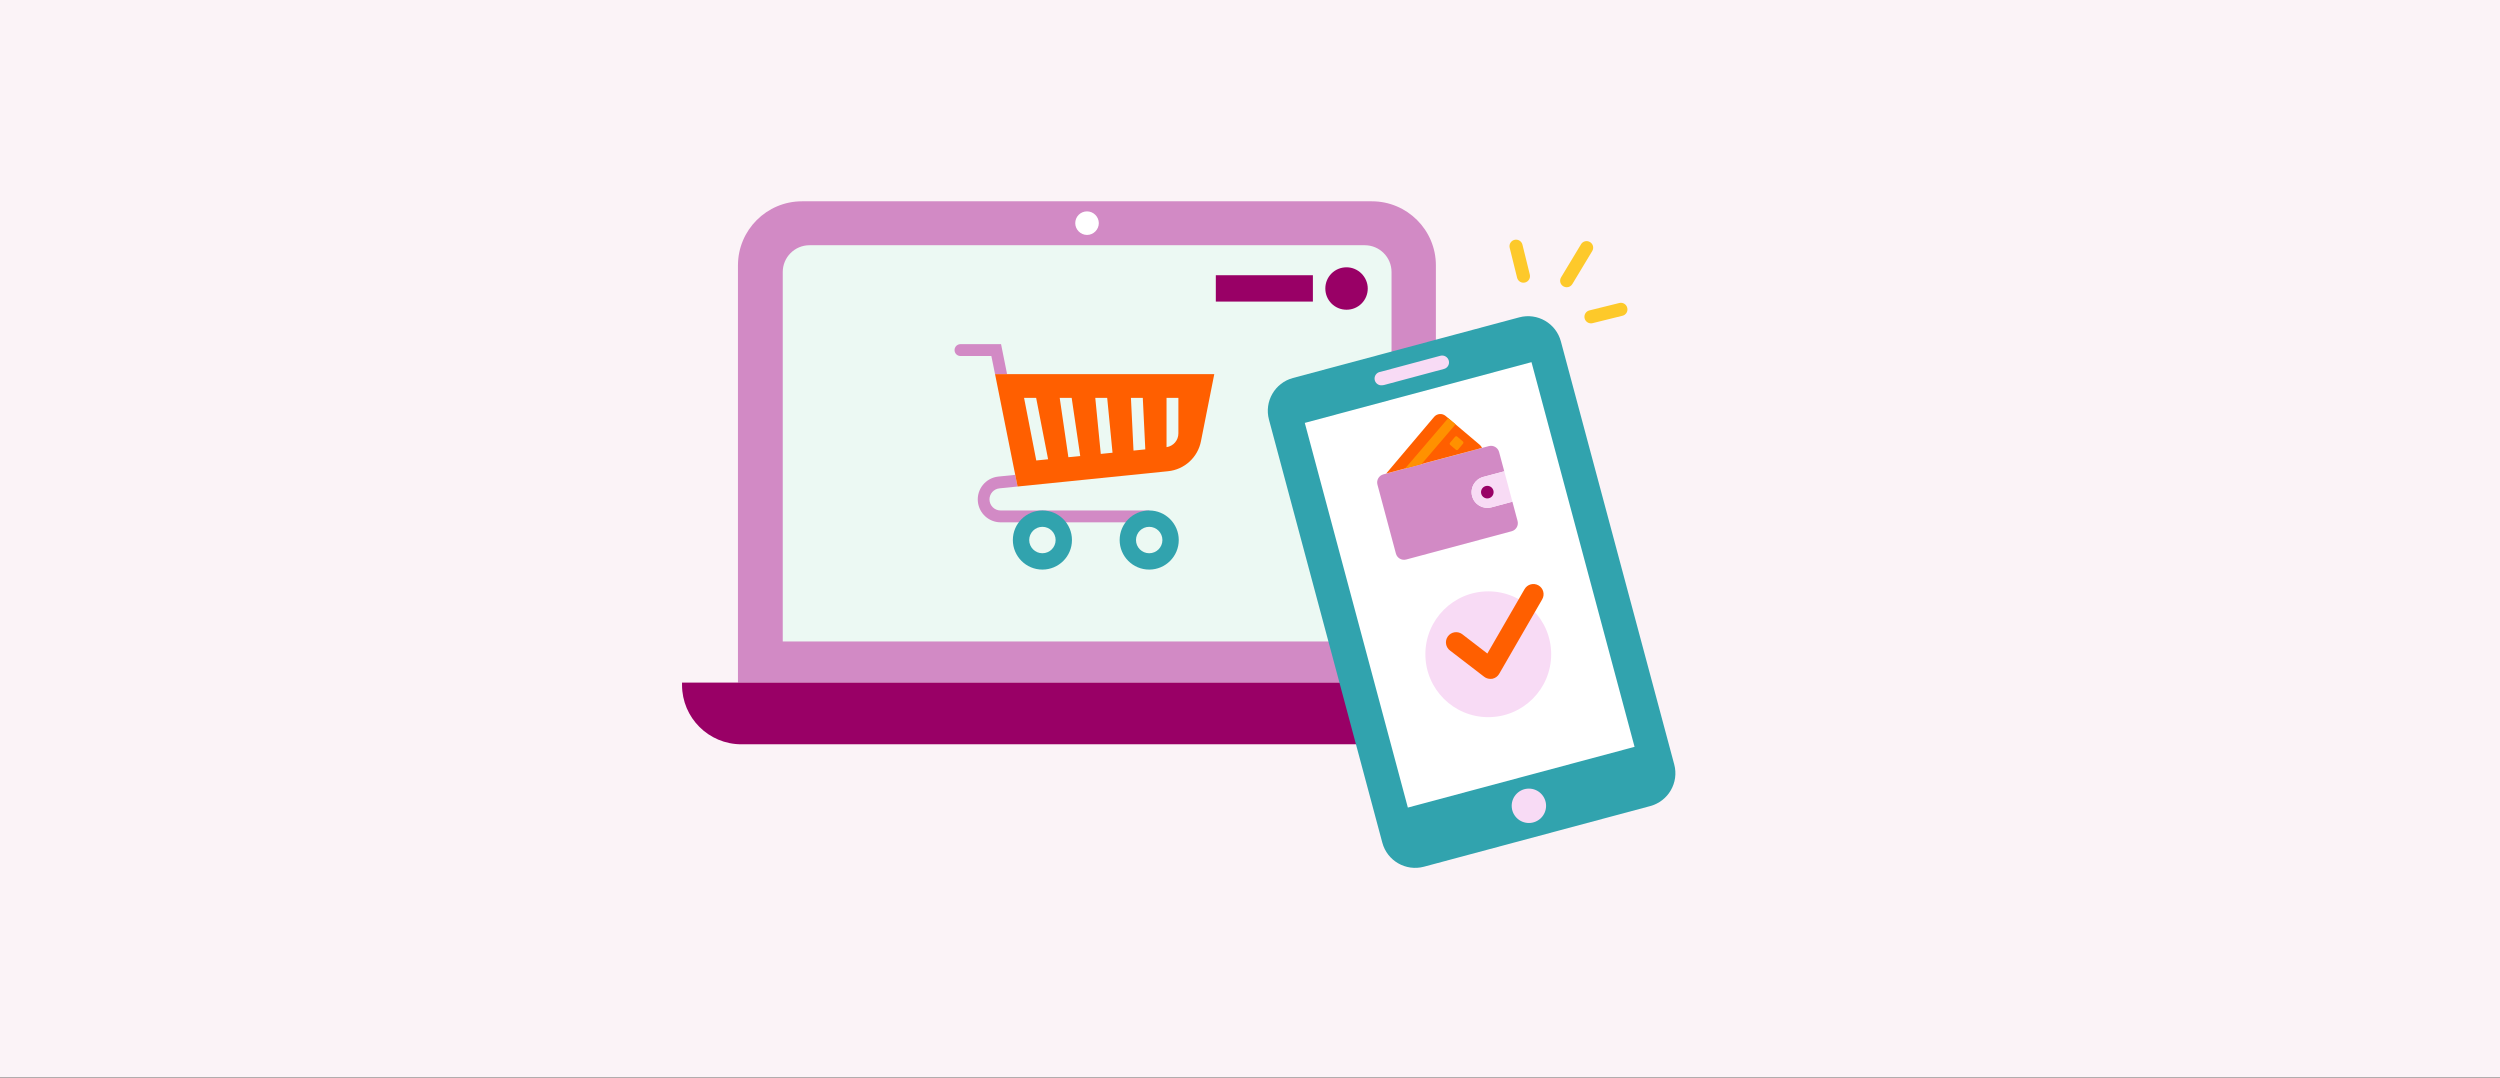 <svg width="385" height="166" viewBox="0 0 385 166" fill="none" xmlns="http://www.w3.org/2000/svg">
<rect x="0" y="0" width="385" height="166" fill="#333333" stroke="none"/>
<rect width="385" height="165.948" fill="#FBF3F7"/>
<path d="M113.646 105.118V40.867C113.646 35.422 118.068 31 123.513 31H211.26C216.705 31 221.127 35.422 221.127 40.867V105.118H113.646Z" fill="#D28AC5"/>
<path d="M105 105.118H229.773V105.481C229.773 110.53 225.681 114.622 220.632 114.622H114.174C109.125 114.622 105.033 110.53 105.033 105.481V105.118H105Z" fill="#990066"/>
<path d="M120.543 98.782V41.89C120.543 39.613 122.391 37.765 124.668 37.765H210.171C212.448 37.765 214.296 39.613 214.296 41.89V98.782H120.543Z" fill="#ECF9F3"/>
<path d="M167.403 32.551C168.393 32.551 169.218 33.376 169.218 34.366C169.218 35.356 168.393 36.181 167.403 36.181C166.413 36.181 165.588 35.356 165.588 34.366C165.588 33.376 166.38 32.551 167.403 32.551Z" fill="white"/>
<path d="M210.634 44.431C210.634 46.246 209.182 47.698 207.367 47.698C205.552 47.698 204.1 46.246 204.1 44.431C204.1 42.616 205.552 41.164 207.367 41.164C209.149 41.164 210.634 42.649 210.634 44.431Z" fill="#990066"/>
<path d="M202.185 42.385H187.236V46.444H202.185V42.385Z" fill="#990066"/>
<path d="M234.457 37.675C234.322 37.132 233.772 36.802 233.229 36.937C232.687 37.072 232.356 37.622 232.492 38.165L233.635 42.775C233.772 43.315 234.32 43.642 234.86 43.504C235.401 43.367 235.727 42.819 235.59 42.279L234.457 37.675Z" fill="#FDC92A"/>
<path d="M250.596 47.403C250.47 46.865 249.933 46.531 249.395 46.657C249.387 46.659 249.378 46.661 249.37 46.663L244.77 47.803C244.227 47.937 243.896 48.486 244.031 49.029C244.165 49.571 244.714 49.903 245.256 49.768L249.857 48.628C250.394 48.502 250.728 47.965 250.602 47.427C250.6 47.419 250.598 47.411 250.596 47.403Z" fill="#FDC92A"/>
<path d="M244.862 37.281C244.393 36.99 243.776 37.134 243.485 37.603C243.481 37.61 243.476 37.617 243.472 37.624L240.411 42.702C240.119 43.17 240.261 43.787 240.729 44.079C240.738 44.085 240.746 44.09 240.755 44.095C240.908 44.185 241.081 44.234 241.259 44.238C241.625 44.246 241.966 44.052 242.148 43.734L245.206 38.657C245.492 38.184 245.34 37.57 244.868 37.284C244.866 37.283 244.864 37.282 244.862 37.281Z" fill="#FDC92A"/>
<path d="M155.09 57.612L154.163 53H147.872C147.368 53.023 146.978 53.45 147.001 53.954C147.022 54.426 147.4 54.804 147.872 54.826H152.669L153.233 57.612H155.094H155.09V57.612Z" fill="#D28AC5"/>
<path d="M156.344 73.127L153.743 73.392C151.803 73.593 150.392 75.329 150.593 77.27C150.779 79.068 152.293 80.436 154.101 80.439H176.976V78.613H154.101C153.158 78.621 152.387 77.862 152.38 76.92C152.373 76.034 153.045 75.289 153.928 75.206L156.705 74.924L156.344 73.127Z" fill="#D28AC5"/>
<path d="M155.09 57.612H153.236L156.705 74.924L179.872 72.568C182.401 72.318 184.466 70.436 184.949 67.941L187 57.612H155.09V57.612ZM159.586 70.912L157.705 61.271H159.565L161.407 70.728L159.586 70.912ZM164.53 70.41L163.194 61.271H165.038L166.354 70.226L164.53 70.41ZM169.52 69.902L168.672 61.271H170.506L171.329 69.718L169.52 69.902ZM174.559 69.389L174.164 61.271H175.99L176.377 69.205L174.559 69.389ZM181.471 66.731C181.482 67.797 180.703 68.708 179.647 68.861V61.271H181.471V66.731Z" fill="#FF5F00"/>
<path d="M176.978 87.717C179.492 87.717 181.529 85.679 181.529 83.165C181.529 80.651 179.492 78.613 176.978 78.613C174.464 78.613 172.426 80.651 172.426 83.165C172.426 85.679 174.464 87.717 176.978 87.717Z" fill="#31A3AE"/>
<path d="M160.53 87.717C163.044 87.717 165.082 85.679 165.082 83.165C165.082 80.651 163.044 78.613 160.53 78.613C158.016 78.613 155.979 80.651 155.979 83.165C155.979 85.679 158.016 87.717 160.53 87.717Z" fill="#31A3AE"/>
<path d="M176.978 85.2C178.101 85.2 179.012 84.289 179.012 83.165C179.012 82.042 178.101 81.131 176.978 81.131C175.854 81.131 174.943 82.042 174.943 83.165C174.943 84.289 175.854 85.2 176.978 85.2Z" fill="#ECF9F3"/>
<path d="M160.532 85.2C161.656 85.2 162.567 84.289 162.567 83.165C162.567 82.042 161.656 81.131 160.532 81.131C159.409 81.131 158.498 82.042 158.498 83.165C158.498 84.289 159.409 85.2 160.532 85.2Z" fill="#ECF9F3"/>
<path d="M199.123 58.208L233.962 48.873C236.755 48.124 239.627 49.782 240.375 52.575L257.832 117.725C258.581 120.518 256.923 123.39 254.129 124.138L219.29 133.473C216.497 134.222 213.625 132.564 212.877 129.771L195.42 64.621C194.672 61.828 196.329 58.956 199.123 58.208Z" fill="#31A3AE"/>
<path d="M235.448 126.741C236.91 126.741 238.096 125.556 238.096 124.094C238.096 122.632 236.91 121.446 235.448 121.446C233.986 121.446 232.801 122.632 232.801 124.094C232.801 125.556 233.986 126.741 235.448 126.741Z" fill="#F8DBF5"/>
<path d="M235.849 55.772L200.938 65.126L216.81 124.367L251.722 115.013L235.849 55.772Z" fill="white"/>
<path d="M223.11 55.529C222.957 54.971 222.383 54.64 221.824 54.787L212.589 57.263C212.017 57.338 211.616 57.862 211.691 58.433C211.766 59.004 212.29 59.406 212.861 59.331C212.953 59.33 213.044 59.317 213.133 59.293L222.368 56.818C222.922 56.678 223.258 56.116 223.119 55.562C223.116 55.551 223.113 55.54 223.11 55.529Z" fill="#F8DBF5"/>
<path d="M229.194 110.443C234.544 110.443 238.881 106.106 238.881 100.756C238.881 95.406 234.544 91.069 229.194 91.069C223.845 91.069 219.508 95.406 219.508 100.756C219.508 106.106 223.845 110.443 229.194 110.443Z" fill="#F8DBF5"/>
<path d="M229.498 104.548C229.148 104.543 228.81 104.422 228.536 104.203L223.341 100.211C222.631 99.712 222.461 98.731 222.96 98.021C223.46 97.311 224.441 97.141 225.15 97.64C225.189 97.667 225.226 97.696 225.261 97.726L229.053 100.642L234.783 90.725C235.216 89.974 236.176 89.716 236.927 90.149C237.678 90.582 237.935 91.542 237.502 92.293L230.873 103.773C230.648 104.165 230.263 104.442 229.819 104.531C229.712 104.546 229.605 104.551 229.498 104.548Z" fill="#FF5F00"/>
<path d="M221.651 69.61C221.366 69.647 221.104 69.446 221.067 69.16C221.03 68.875 221.231 68.613 221.517 68.576L226.767 67.166C227.047 67.091 227.335 67.257 227.41 67.537C227.485 67.817 227.319 68.104 227.039 68.18L221.789 69.586C221.745 69.601 221.698 69.609 221.651 69.61Z" fill="white"/>
<path d="M229.636 72.979C229.347 72.988 229.105 72.76 229.096 72.471C229.088 72.221 229.258 72.001 229.501 71.944L232.259 71.21C232.542 71.152 232.82 71.334 232.878 71.617C232.932 71.877 232.783 72.136 232.531 72.22L229.784 72.979C229.735 72.984 229.685 72.984 229.636 72.979Z" fill="white"/>
<path d="M213.062 79.087C212.772 79.098 212.529 78.873 212.518 78.584C212.508 78.333 212.679 78.109 212.924 78.053L218.177 76.647C218.451 76.552 218.749 76.697 218.844 76.971C218.938 77.244 218.793 77.543 218.52 77.637C218.496 77.645 218.471 77.652 218.446 77.657L213.196 79.063C213.153 79.078 213.107 79.086 213.062 79.087Z" fill="white"/>
<path d="M213.788 81.804C213.499 81.812 213.257 81.585 213.248 81.296C213.241 81.046 213.41 80.826 213.654 80.769L224.974 77.736C225.254 77.661 225.542 77.826 225.617 78.106C225.692 78.386 225.527 78.674 225.247 78.749L213.926 81.786C213.881 81.797 213.835 81.803 213.788 81.804Z" fill="white"/>
<path d="M230.861 69.614C230.676 68.924 229.967 68.515 229.277 68.7L213.04 73.051C212.35 73.236 211.941 73.944 212.126 74.634L214.97 85.251C215.155 85.94 215.864 86.35 216.554 86.165L232.791 81.814C233.481 81.629 233.89 80.92 233.705 80.231L232.91 77.264L229.66 78.135C228.364 78.473 227.04 77.697 226.702 76.401C226.367 75.118 227.126 73.803 228.405 73.452L231.655 72.581L230.861 69.614Z" fill="#D28AC5"/>
<path d="M232.91 77.264L229.659 78.135C228.364 78.473 227.039 77.697 226.701 76.401C226.367 75.117 227.125 73.803 228.404 73.451L231.655 72.58" fill="#F8DBF5"/>
<path d="M229.298 76.726C229.816 76.587 230.123 76.055 229.984 75.538C229.845 75.02 229.314 74.713 228.796 74.852C228.279 74.991 227.972 75.522 228.11 76.04C228.249 76.557 228.781 76.864 229.298 76.726Z" fill="#990066"/>
<path d="M220.848 64.205L213.472 72.924L228.228 68.971C228.152 68.791 228.035 68.632 227.886 68.506L222.626 64.056C222.093 63.608 221.299 63.675 220.848 64.205Z" fill="#FF5F00"/>
<path d="M225.28 67.98C225.383 68.067 225.396 68.222 225.309 68.326L225.309 68.326L224.546 69.228C224.459 69.331 224.304 69.344 224.201 69.257C224.2 69.257 224.2 69.257 224.2 69.257L223.34 68.52C223.237 68.433 223.224 68.278 223.311 68.175C223.311 68.175 223.311 68.174 223.311 68.174L224.074 67.272C224.161 67.169 224.316 67.156 224.42 67.243L224.42 67.244L225.28 67.98Z" fill="#FF9100"/>
<path d="M216.39 72.143L218.921 71.465L224.155 65.348L223.023 64.391L216.39 72.143Z" fill="#FF9100"/>
</svg>
